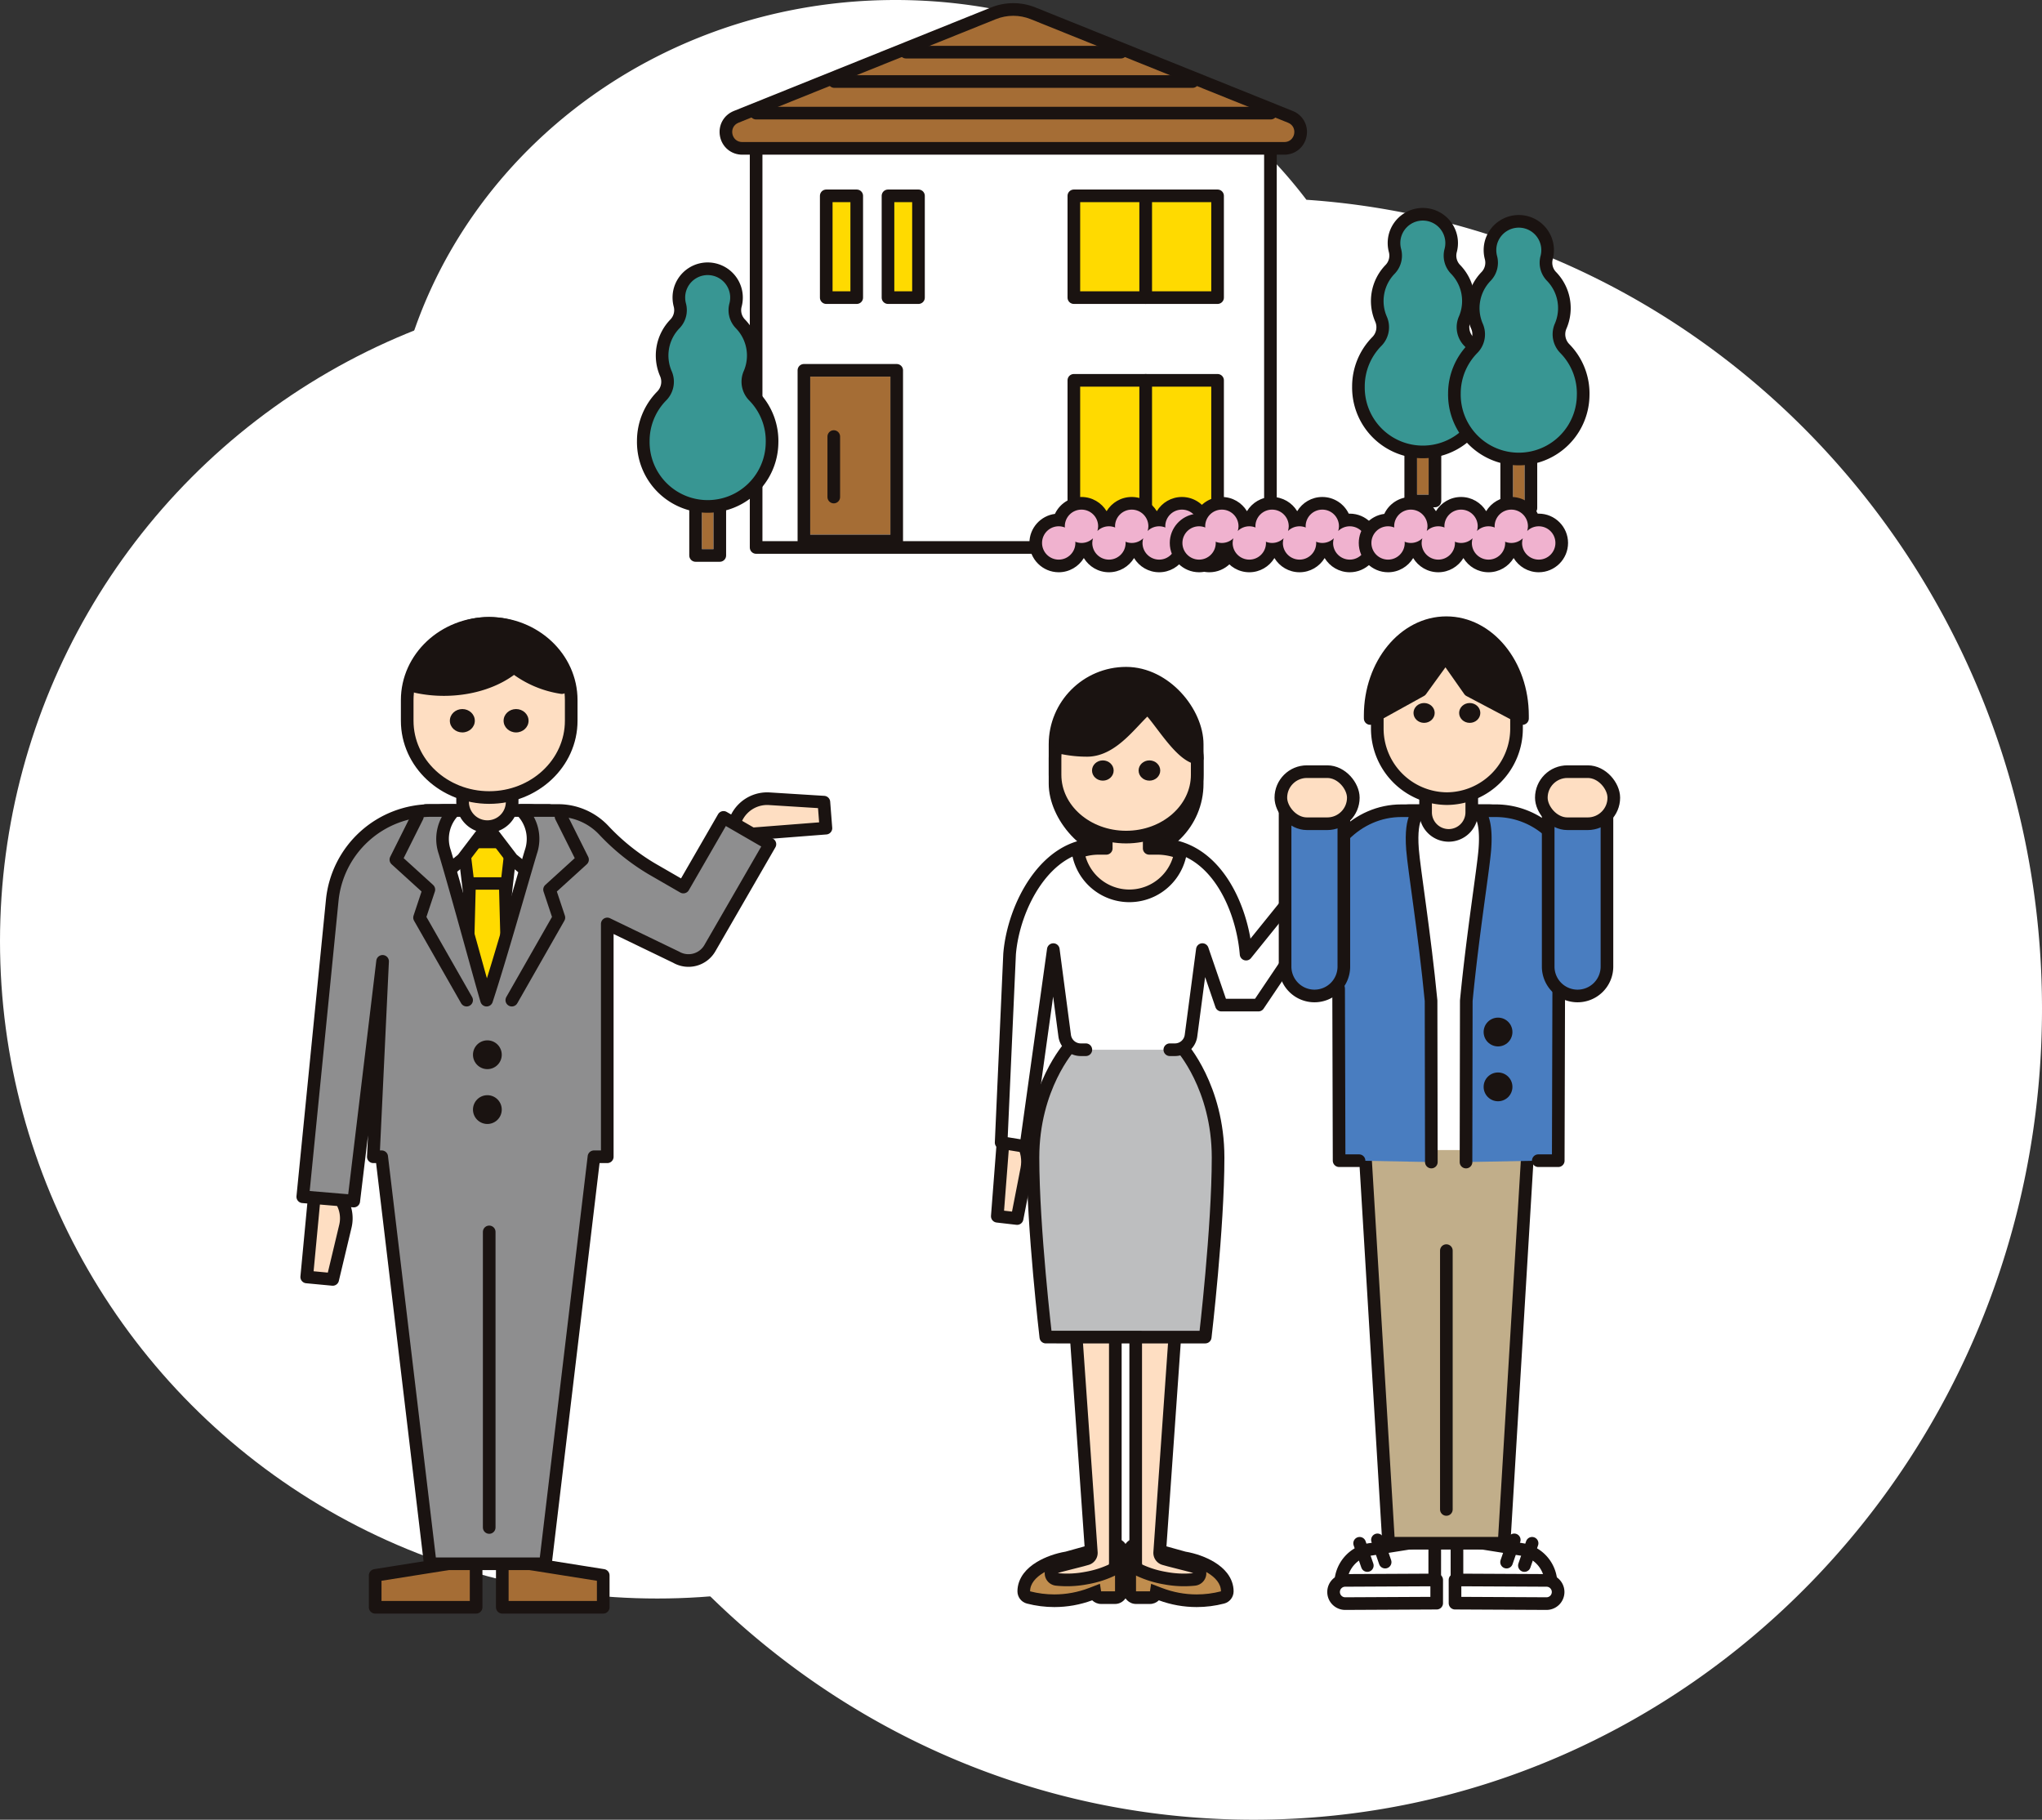 <svg xmlns="http://www.w3.org/2000/svg" width="450.434" height="401.364" viewBox="0 0 450.434 401.364">
  <rect x="0" y="0" width="450.434" height="401.364" fill="#333333" stroke="none"/>
  <g id="グループ_2731" data-name="グループ 2731" transform="translate(-566.855 -513.511)">
    <path id="パス_3291" data-name="パス 3291" d="M855.03,557.573c-20.291-26.689-53.329-44.062-90.646-44.062-61.7,0-111.726,47.491-111.726,106.074a101.18,101.18,0,0,0,3.823,27.584c-23.057,21.775-37.843,55.379-37.843,93.089,0,65.053,43.995,117.891,98.569,118.84,31.69,34.352,76.5,55.777,126.176,55.777,96.045,0,173.906-80.076,173.906-178.855C1017.289,641.267,945.643,563.737,855.03,557.573Z" fill="#fff"/>
    <circle id="楕円形_550" data-name="楕円形 550" cx="144.975" cy="144.975" r="144.975" transform="translate(566.855 576.135)" fill="#fff"/>
    <g id="グループ_2712" data-name="グループ 2712">
      <g id="グループ_2710" data-name="グループ 2710">
        <g id="パス_3292" data-name="パス 3292" fill="#c08d4e" stroke-linecap="round" stroke-linejoin="round">
          <path d="M 799.429 866.577 C 797.506 866.577 795.587 866.333 793.725 865.85 L 792.681 865.58 L 792.681 864.501 C 792.681 863.084 793.311 861.017 796.309 859.214 C 797.942 858.233 800.14 857.449 802.206 857.109 L 812.439 854.262 L 814.207 853.771 L 814.207 855.605 L 814.207 864.501 L 814.207 865.895 L 812.813 865.895 L 809.739 865.895 L 808.544 865.895 L 808.369 864.763 L 807.593 865.061 C 804.978 866.067 802.231 866.577 799.429 866.577 Z" stroke="none"/>
          <path d="M 799.429 865.183 C 802.034 865.183 804.633 864.706 807.093 863.76 L 809.483 862.841 L 809.739 864.501 L 812.813 864.501 L 812.813 855.605 L 802.505 858.473 C 799.137 859.008 794.075 861.091 794.075 864.501 C 795.834 864.957 797.633 865.183 799.429 865.183 M 799.429 867.971 C 797.388 867.971 795.351 867.711 793.376 867.199 C 792.146 866.881 791.288 865.771 791.288 864.501 C 791.288 863.086 791.78 861.7 792.712 860.493 C 793.421 859.574 794.389 858.742 795.591 858.02 C 797.374 856.948 799.666 856.124 801.904 855.747 L 812.066 852.92 C 812.905 852.686 813.806 852.858 814.499 853.385 C 815.193 853.913 815.6 854.734 815.6 855.605 L 815.6 864.501 C 815.6 866.04 814.352 867.288 812.813 867.288 L 809.739 867.288 C 808.98 867.288 808.284 866.983 807.777 866.481 C 805.097 867.47 802.29 867.971 799.429 867.971 Z" stroke="none" fill="#1a1311"/>
        </g>
        <path id="パス_3293" data-name="パス 3293" d="M811.519,798.218H805a1.364,1.364,0,0,0-1.361,1.459l3.949,56.249a1.365,1.365,0,0,1-.995,1.409l-1.182.329-4.41,1.126c-.453.118-.918.258-1.381.421a1.367,1.367,0,0,0,.29,2.652,22.288,22.288,0,0,0,6.491-.273,22.007,22.007,0,0,0,6.409-2.118V858.8h.069V799.581A1.364,1.364,0,0,0,811.519,798.218Z" fill="#fedec2" stroke="#1a1311" stroke-linecap="round" stroke-linejoin="round" stroke-width="2.787"/>
        <g id="パス_3294" data-name="パス 3294" fill="#c08d4e" stroke-linecap="round" stroke-linejoin="round">
          <path d="M 830.828 866.577 C 828.026 866.577 825.279 866.067 822.663 865.061 L 821.888 864.763 L 821.713 865.895 L 820.518 865.895 L 817.444 865.895 L 816.05 865.895 L 816.05 864.501 L 816.05 855.605 L 816.05 853.771 L 817.818 854.262 L 828.051 857.109 C 830.117 857.449 832.315 858.233 833.948 859.214 C 836.946 861.017 837.576 863.084 837.576 864.501 L 837.576 865.58 L 836.532 865.85 C 834.67 866.333 832.751 866.577 830.828 866.577 Z" stroke="none"/>
          <path d="M 830.828 865.183 C 832.624 865.183 834.423 864.957 836.182 864.501 C 836.182 861.091 831.12 859.008 827.752 858.473 L 817.444 855.605 L 817.444 864.501 L 820.518 864.501 L 820.774 862.841 L 823.163 863.76 C 825.624 864.706 828.222 865.183 830.828 865.183 M 830.828 867.971 C 827.967 867.971 825.16 867.47 822.48 866.481 C 821.973 866.983 821.277 867.288 820.518 867.288 L 817.444 867.288 C 815.905 867.288 814.657 866.04 814.657 864.501 L 814.657 855.605 C 814.657 854.734 815.064 853.913 815.758 853.385 C 816.451 852.858 817.352 852.686 818.191 852.92 L 828.353 855.747 C 830.591 856.124 832.883 856.948 834.666 858.02 C 835.868 858.742 836.836 859.574 837.545 860.493 C 838.477 861.7 838.969 863.086 838.969 864.501 C 838.969 865.771 838.111 866.881 836.881 867.199 C 834.905 867.711 832.868 867.971 830.828 867.971 Z" stroke="none" fill="#1a1311"/>
        </g>
        <path id="パス_3295" data-name="パス 3295" d="M818.737,798.218h6.516a1.363,1.363,0,0,1,1.36,1.459l-3.948,56.249a1.365,1.365,0,0,0,.995,1.409l1.182.329,4.41,1.126c.453.118.918.258,1.381.421a1.367,1.367,0,0,1-.29,2.652,22.3,22.3,0,0,1-6.492-.273,22,22,0,0,1-6.408-2.118V858.8h-.069V799.581A1.363,1.363,0,0,1,818.737,798.218Z" fill="#fedec2" stroke="#1a1311" stroke-linecap="round" stroke-linejoin="round" stroke-width="2.787"/>
      </g>
      <path id="パス_3296" data-name="パス 3296" d="M827.445,744.352s8.1,8.927,8.1,24.473-2.834,39.6-2.834,39.6H797.549s-2.835-24.049-2.835-39.6,8.1-24.473,8.1-24.473" fill="#bdbebf" stroke="#1a1311" stroke-linecap="round" stroke-linejoin="round" stroke-width="2.787"/>
      <path id="パス_3297" data-name="パス 3297" d="M851.606,713.893l6.976-17.78,4.579,1.7-2.723,10.856c-1.03,4.109-5.2,6.572-8.832,5.22Z" fill="#fedec2" stroke="#1a1311" stroke-linecap="round" stroke-linejoin="round" stroke-width="2.787"/>
      <rect id="長方形_4008" data-name="長方形 4008" width="31.359" height="40.043" rx="15.679" transform="translate(830.938 702.042) rotate(180)" fill="#1a1311" stroke="#1a1311" stroke-linecap="round" stroke-linejoin="round" stroke-width="2.787"/>
      <path id="パス_3298" data-name="パス 3298" d="M788.314,762.744l-1.47,19.029,4.367.505,2.135-10.937c.809-4.14-1.566-8.2-5.032-8.6Z" fill="#fedec2" stroke="#1a1311" stroke-linecap="round" stroke-linejoin="round" stroke-width="2.787"/>
      <path id="パス_3299" data-name="パス 3299" d="M806.374,745.043h-1.121a3.578,3.578,0,0,1-3.545-3.093L799.2,722.962,793.143,766.4l-5.45-.883,1.861-41.56c.852-10.477,7.919-24.127,19.22-24.127H822.5c12.283,0,18.369,13.65,19.221,24.127h0l11.247-13.932,5.228,4.734L844.436,735.2H836.28l-4.2-12.242L829.57,741.95a3.578,3.578,0,0,1-3.545,3.093H824.9" fill="#fff" stroke="#1a1311" stroke-linecap="round" stroke-linejoin="round" stroke-width="2.787"/>
      <path id="パス_3300" data-name="パス 3300" d="M822,700.622H820.35V689.8h-9.474v10.825h-1.648a12.707,12.707,0,0,0-4.557.844,11.445,11.445,0,0,0,22.576.155A14.008,14.008,0,0,0,822,700.622Z" fill="#fedec2" stroke="#1a1311" stroke-linecap="round" stroke-linejoin="round" stroke-width="2.787"/>
      <path id="パス_3301" data-name="パス 3301" d="M815.262,698.143h0c8.659,0,15.679-6.151,15.679-13.739V680.71c0-7.588-7.02-13.739-15.679-13.739h0c-8.66,0-15.679,6.151-15.679,13.739V684.4C799.583,691.992,806.6,698.143,815.262,698.143Z" fill="#fedec2" stroke="#1a1311" stroke-linecap="round" stroke-linejoin="round" stroke-width="2.787"/>
      <g id="グループ_2711" data-name="グループ 2711">
        <ellipse id="楕円形_551" data-name="楕円形 551" cx="2.386" cy="2.233" rx="2.386" ry="2.233" transform="translate(818.014 681.228)" fill="#1a1311"/>
        <ellipse id="楕円形_552" data-name="楕円形 552" cx="2.386" cy="2.233" rx="2.386" ry="2.233" transform="translate(807.738 681.228)" fill="#1a1311"/>
      </g>
      <path id="パス_3302" data-name="パス 3302" d="M815.262,786.452" fill="#5f5e5e" stroke="#1a1311" stroke-linecap="round" stroke-linejoin="round" stroke-width="2.787"/>
      <path id="パス_3303" data-name="パス 3303" d="M824.935,668.26a15.451,15.451,0,0,0-7.915-2.777c-.353-.024-.706-.051-1.066-.051-7.895,0-14.343,5.736-14.889,13a26.826,26.826,0,0,0,5.589.582c5.812,0,9.951-6.554,13.337-9.377,2.468,2.058,7.022,10.405,10.95,11.077C830.683,676.477,828.335,670.661,824.935,668.26Z" fill="#1a1311" stroke="#1a1311" stroke-linecap="round" stroke-linejoin="round" stroke-width="2.787"/>
    </g>
    <g id="グループ_2716" data-name="グループ 2716">
      <g id="グループ_2713" data-name="グループ 2713">
        <path id="パス_3304" data-name="パス 3304" d="M883.338,862.841h-20.75a7.678,7.678,0,0,1,6.473-7.583l14.277-2.267Z" fill="#fff" stroke="#1a1311" stroke-linecap="round" stroke-linejoin="round" stroke-width="2.787"/>
        <path id="パス_3305" data-name="パス 3305" d="M883.768,867.108l-20.172.1a2.558,2.558,0,0,1-2.572-2.559h0a2.559,2.559,0,0,1,2.546-2.559l20.2-.1Z" fill="#fff" stroke="#1a1311" stroke-linecap="round" stroke-linejoin="round" stroke-width="2.787"/>
        <line id="線_1199" data-name="線 1199" x2="1.696" y2="4.91" transform="translate(866.767 853.904)" fill="#fff" stroke="#1a1311" stroke-linecap="round" stroke-linejoin="round" stroke-width="2.787"/>
        <line id="線_1200" data-name="線 1200" x2="1.696" y2="4.91" transform="translate(870.7 853.15)" fill="#fff" stroke="#1a1311" stroke-linecap="round" stroke-linejoin="round" stroke-width="2.787"/>
      </g>
      <g id="グループ_2714" data-name="グループ 2714">
        <path id="パス_3306" data-name="パス 3306" d="M888.24,862.841h20.749a7.677,7.677,0,0,0-6.473-7.583l-14.276-2.267Z" fill="#fff" stroke="#1a1311" stroke-linecap="round" stroke-linejoin="round" stroke-width="2.787"/>
        <path id="パス_3307" data-name="パス 3307" d="M887.81,867.108l20.171.1a2.558,2.558,0,0,0,2.572-2.559h0a2.559,2.559,0,0,0-2.546-2.559l-20.2-.1Z" fill="#fff" stroke="#1a1311" stroke-linecap="round" stroke-linejoin="round" stroke-width="2.787"/>
        <line id="線_1201" data-name="線 1201" x1="1.696" y2="4.91" transform="translate(903.114 853.904)" fill="#fff" stroke="#1a1311" stroke-linecap="round" stroke-linejoin="round" stroke-width="2.787"/>
        <line id="線_1202" data-name="線 1202" x1="1.696" y2="4.91" transform="translate(899.182 853.15)" fill="#fff" stroke="#1a1311" stroke-linecap="round" stroke-linejoin="round" stroke-width="2.787"/>
      </g>
      <path id="パス_3308" data-name="パス 3308" d="M903.962,765.537,898.637,853.9H873.162l-5.324-88.367" fill="#c1ae8a" stroke="#1a1311" stroke-linecap="round" stroke-linejoin="round" stroke-width="2.787"/>
      <line id="線_1203" data-name="線 1203" y2="57.09" transform="translate(885.9 789.351)" fill="#5f5e5e" stroke="#1a1311" stroke-linecap="round" stroke-linejoin="round" stroke-width="2.787"/>
      <path id="パス_3309" data-name="パス 3309" d="M902.136,767.176V699.249a6.921,6.921,0,0,0-6.921-6.921H877.9a6.92,6.92,0,0,0-6.92,6.921v67.927" fill="#fff" stroke="#1a1311" stroke-linecap="round" stroke-linejoin="round" stroke-width="2.787"/>
      <path id="パス_3310" data-name="パス 3310" d="M890.234,769.818l.062-35.577c1.423-14.748,3.752-28.992,4.093-33.388.609-7.855-1.81-8.525-1.81-8.525h4.3a17.6,17.6,0,0,1,11.787,4.612,19.284,19.284,0,0,1,5.664,18.67l-3.643,15.941-.107,37.965h-4.4" fill="#497dc0" stroke="#1a1311" stroke-linecap="round" stroke-linejoin="round" stroke-width="2.787"/>
      <path id="パス_3311" data-name="パス 3311" d="M882.588,769.818l-.062-35.577c-1.423-14.748-3.753-28.992-4.094-33.388-.608-7.855,1.81-8.525,1.81-8.525h-4.3c-9.583,0-17.605,7.981-18.553,18.457l4.746,20.766.106,37.965h4.4" fill="#497dc0" stroke="#1a1311" stroke-linecap="round" stroke-linejoin="round" stroke-width="2.787"/>
      <path id="長方形_4009" data-name="長方形 4009" d="M5.093,0h0a5.093,5.093,0,0,1,5.093,5.093V17.077a0,0,0,0,1,0,0H0a0,0,0,0,1,0,0V5.093A5.093,5.093,0,0,1,5.093,0Z" transform="translate(891.504 697.767) rotate(-180)" fill="#fedec2" stroke="#1a1311" stroke-linecap="round" stroke-linejoin="round" stroke-width="2.787"/>
      <path id="パス_3312" data-name="パス 3312" d="M886.022,689.662h0A15.471,15.471,0,0,0,901.38,674.08v-4.191a15.471,15.471,0,0,0-15.358-15.582h0a15.471,15.471,0,0,0-15.359,15.582v4.191A15.471,15.471,0,0,0,886.022,689.662Z" fill="#fedec2" stroke="#1a1311" stroke-linecap="round" stroke-linejoin="round" stroke-width="2.787"/>
      <g id="グループ_2715" data-name="グループ 2715">
        <ellipse id="楕円形_553" data-name="楕円形 553" cx="2.337" cy="2.188" rx="2.337" ry="2.188" transform="translate(888.718 668.573)" fill="#1a1311"/>
        <ellipse id="楕円形_554" data-name="楕円形 554" cx="2.337" cy="2.188" rx="2.337" ry="2.188" transform="translate(878.651 668.573)" fill="#1a1311"/>
      </g>
      <path id="パス_3313" data-name="パス 3313" d="M886.034,778.946" fill="#5f5e5e" stroke="#1a1311" stroke-linecap="round" stroke-linejoin="round" stroke-width="2.787"/>
      <path id="パス_3314" data-name="パス 3314" d="M869.1,671.984l11.187-6.184,5.432-7.5,5.268,7.5,11.709,6.184v-.634c0-11.318-7.521-20.494-16.8-20.494h0c-9.278,0-16.8,9.176-16.8,20.494Z" fill="#1a1311" stroke="#1a1311" stroke-linecap="round" stroke-linejoin="round" stroke-width="2.787"/>
      <path id="長方形_4010" data-name="長方形 4010" d="M0,0H37.684a6.481,6.481,0,0,1,6.481,6.481v0a6.481,6.481,0,0,1-6.481,6.481H0a0,0,0,0,1,0,0V0A0,0,0,0,1,0,0Z" transform="translate(921.324 689.021) rotate(90)" fill="#497dc0" stroke="#1a1311" stroke-linecap="round" stroke-linejoin="round" stroke-width="2.787"/>
      <path id="長方形_4011" data-name="長方形 4011" d="M0,0H37.684a6.481,6.481,0,0,1,6.481,6.481v0a6.481,6.481,0,0,1-6.481,6.481H0a0,0,0,0,1,0,0V0A0,0,0,0,1,0,0Z" transform="translate(863.287 689.021) rotate(90)" fill="#497dc0" stroke="#1a1311" stroke-linecap="round" stroke-linejoin="round" stroke-width="2.787"/>
    </g>
    <g id="グループ_2721" data-name="グループ 2721">
      <path id="パス_3315" data-name="パス 3315" d="M636.443,774.743l-1.93,20.419,5.729.541,2.8-11.735a7.514,7.514,0,0,0-6.6-9.225Z" fill="#fedec2" stroke="#1a1311" stroke-linecap="round" stroke-linejoin="round" stroke-width="2.787"/>
      <path id="長方形_4012" data-name="長方形 4012" d="M7.426,0H26.008a7.426,7.426,0,0,1,7.426,7.426V48.4a0,0,0,0,1,0,0H0a0,0,0,0,1,0,0V7.426A7.426,7.426,0,0,1,7.426,0Z" transform="translate(657.488 692.279)" fill="#fff" stroke="#1a1311" stroke-linecap="round" stroke-linejoin="round" stroke-width="2.787"/>
      <path id="パス_3316" data-name="パス 3316" d="M678.312,711.414h-7.83l-1.464-12.177h10.689Z" fill="#ffda00" stroke="#1a1311" stroke-linecap="round" stroke-linejoin="round" stroke-width="2.734"/>
      <path id="パス_3317" data-name="パス 3317" d="M678.277,708.374h-7.83l-.9,34.478,4.818,4.786,4.818-4.786Z" fill="#ffda00" stroke="#1a1311" stroke-linecap="round" stroke-linejoin="round" stroke-width="2.734"/>
      <path id="パス_3318" data-name="パス 3318" d="M728.592,697.767l20.448-1.594-.448-5.736-12.041-.752a7.513,7.513,0,0,0-7.959,8.082Z" fill="#fedec2" stroke="#1a1311" stroke-linecap="round" stroke-linejoin="round" stroke-width="2.787"/>
      <g id="グループ_2717" data-name="グループ 2717">
        <path id="パス_3319" data-name="パス 3319" d="M674.362,695.837,668.9,703l-6.043,4.931-2.082-15.649h8.651Z" fill="#fff" stroke="#1a1311" stroke-linecap="round" stroke-linejoin="round" stroke-width="2.787"/>
        <path id="パス_3320" data-name="パス 3320" d="M674.362,695.837l5.465,7.16,6.043,4.931,2.082-15.649H679.3Z" fill="#fff" stroke="#1a1311" stroke-linecap="round" stroke-linejoin="round" stroke-width="2.787"/>
      </g>
      <path id="パス_3321" data-name="パス 3321" d="M671.88,868.018H649.615v-7.033l22.265-3.537Z" fill="#a56d35" stroke="#1a1311" stroke-linecap="round" stroke-linejoin="round" stroke-width="2.787"/>
      <path id="パス_3322" data-name="パス 3322" d="M677.653,868.018h22.265v-7.033l-22.265-3.537Z" fill="#a56d35" stroke="#1a1311" stroke-linecap="round" stroke-linejoin="round" stroke-width="2.787"/>
      <path id="パス_3323" data-name="パス 3323" d="M726.456,693.8,717.59,709.16l-6.98-4.03a48.376,48.376,0,0,1-10.638-8.572,13.834,13.834,0,0,0-10.022-4.279h-8.115a8.832,8.832,0,0,1,2.12,9.148c-2.118,7.071-6.707,23.357-9.764,32.68-1.228-4.031-6.323-22.96-9.234-32.68a8.823,8.823,0,0,1,2.133-9.148h-5.075a21.981,21.981,0,0,0-21.873,19.8l-6.5,65.394,11.245.947,6.362-52.869-2.044,43.1h1.848l10.707,89.77h25.407l10.707-89.77h2.936V717.3l15.2,7.337a5.44,5.44,0,0,0,7.43-1.991l13.242-22.936Z" fill="#8e8e8f" stroke="#1a1311" stroke-linecap="round" stroke-linejoin="round" stroke-width="2.787"/>
      <g id="グループ_2718" data-name="グループ 2718">
        <path id="パス_3324" data-name="パス 3324" d="M658.924,693.623l-4.744,9.489,7.275,6.613L659.4,715.9l10.383,18.207" fill="none" stroke="#1a1311" stroke-linecap="round" stroke-linejoin="round" stroke-width="2.787"/>
        <path id="パス_3325" data-name="パス 3325" d="M690.609,693.623l4.744,9.489-7.275,6.613,2.057,6.176-10.383,18.207" fill="none" stroke="#1a1311" stroke-linecap="round" stroke-linejoin="round" stroke-width="2.787"/>
      </g>
      <path id="長方形_4013" data-name="長方形 4013" d="M0,0H10.931a0,0,0,0,1,0,0V12.86a5.465,5.465,0,0,1-5.465,5.465h0A5.465,5.465,0,0,1,0,12.86V0A0,0,0,0,1,0,0Z" transform="translate(668.897 677.512)" fill="#fedec2" stroke="#1a1311" stroke-linecap="round" stroke-linejoin="round" stroke-width="2.787"/>
      <path id="パス_3326" data-name="パス 3326" d="M674.767,689.418h0c-9.991,0-18.09-7.581-18.09-16.933v-4.554c0-9.352,8.1-16.933,18.09-16.933h0c9.99,0,18.089,7.581,18.089,16.933v4.554C692.856,681.837,684.757,689.418,674.767,689.418Z" fill="#fedec2" stroke="#1a1311" stroke-linecap="round" stroke-linejoin="round" stroke-width="2.787"/>
      <g id="グループ_2719" data-name="グループ 2719">
        <ellipse id="楕円形_555" data-name="楕円形 555" cx="2.753" cy="2.577" rx="2.753" ry="2.577" transform="translate(666.086 669.904)" fill="#1a1311"/>
        <ellipse id="楕円形_556" data-name="楕円形 556" cx="2.753" cy="2.577" rx="2.753" ry="2.577" transform="translate(677.942 669.904)" fill="#1a1311"/>
      </g>
      <g id="グループ_2720" data-name="グループ 2720">
        <circle id="楕円形_557" data-name="楕円形 557" cx="3.175" cy="3.175" r="3.175" transform="translate(671.186 742.974)" fill="#1a1311"/>
        <circle id="楕円形_558" data-name="楕円形 558" cx="3.175" cy="3.175" r="3.175" transform="translate(671.186 755.071)" fill="#1a1311"/>
      </g>
      <path id="パス_3327" data-name="パス 3327" d="M684.424,654.038a16.627,16.627,0,0,0-8.51-2.986c-.38-.025-.76-.054-1.147-.054-8.488,0-15.421,6.166-16.008,13.972a28.792,28.792,0,0,0,6.009.627c6.249,0,11.817-1.947,15.457-4.982a22.466,22.466,0,0,0,10.562,4.556A14.755,14.755,0,0,0,684.424,654.038Z" fill="#1a1311" stroke="#1a1311" stroke-linecap="round" stroke-linejoin="round" stroke-width="2.787"/>
      <line id="線_1204" data-name="線 1204" y2="65.196" transform="translate(674.767 785.223)" fill="#5f5e5e" stroke="#1a1311" stroke-linecap="round" stroke-linejoin="round" stroke-width="2.787"/>
    </g>
    <rect id="長方形_4014" data-name="長方形 4014" width="15.985" height="11.488" rx="5.744" transform="translate(849.391 683.71)" fill="#fedec2" stroke="#1a1311" stroke-linecap="round" stroke-linejoin="round" stroke-width="2.787"/>
    <rect id="長方形_4015" data-name="長方形 4015" width="15.985" height="11.488" rx="5.744" transform="translate(906.851 683.71)" fill="#fedec2" stroke="#1a1311" stroke-linecap="round" stroke-linejoin="round" stroke-width="2.787"/>
    <g id="グループ_2729" data-name="グループ 2729">
      <rect id="長方形_4016" data-name="長方形 4016" width="113.45" height="91.143" transform="translate(733.644 543.12)" fill="#fff" stroke="#1a1311" stroke-linecap="round" stroke-linejoin="round" stroke-width="2.787"/>
      <g id="パス_3328" data-name="パス 3328" fill="#a56d35" stroke-linecap="round" stroke-linejoin="round">
        <path d="M 850.153 546.236 L 730.584 546.236 C 729.666 546.236 728.836 545.927 728.182 545.342 C 727.601 544.822 727.196 544.102 727.044 543.315 C 726.891 542.527 726.998 541.709 727.343 541.009 C 727.731 540.223 728.387 539.626 729.238 539.284 L 786.005 516.445 C 787.399 515.884 788.867 515.6 790.369 515.6 C 791.871 515.6 793.339 515.884 794.733 516.445 L 851.499 539.284 C 852.35 539.626 853.006 540.223 853.394 541.009 C 853.74 541.708 853.846 542.527 853.694 543.315 C 853.542 544.102 853.137 544.822 852.555 545.342 C 851.902 545.927 851.071 546.236 850.153 546.236 Z" stroke="none"/>
        <path d="M 790.369 516.994 C 789.064 516.994 787.758 517.242 786.525 517.738 L 729.758 540.577 C 727.501 541.485 728.151 544.842 730.584 544.842 L 850.153 544.842 C 852.587 544.842 853.237 541.485 850.979 540.577 L 794.213 517.738 C 792.979 517.242 791.674 516.994 790.369 516.994 M 790.369 514.207 C 792.05 514.207 793.693 514.525 795.253 515.152 L 852.019 537.991 C 854.272 538.897 855.524 541.195 855.062 543.579 C 854.601 545.964 852.582 547.629 850.153 547.629 L 730.584 547.629 C 728.156 547.629 726.137 545.964 725.676 543.58 C 725.214 541.195 726.465 538.897 728.718 537.991 L 785.485 515.152 C 787.045 514.525 788.688 514.207 790.369 514.207 Z" stroke="none" fill="#1a1311"/>
      </g>
      <g id="グループ_2722" data-name="グループ 2722">
        <rect id="長方形_4017" data-name="長方形 4017" width="15.852" height="22.444" transform="translate(803.73 556.709)" fill="#ffda00" stroke="#1a1311" stroke-linecap="round" stroke-linejoin="round" stroke-width="2.787"/>
        <rect id="長方形_4018" data-name="長方形 4018" width="15.852" height="22.444" transform="translate(819.582 556.709)" fill="#ffda00" stroke="#1a1311" stroke-linecap="round" stroke-linejoin="round" stroke-width="2.787"/>
      </g>
      <g id="グループ_2723" data-name="グループ 2723">
        <rect id="長方形_4019" data-name="長方形 4019" width="15.852" height="32.521" transform="translate(803.73 597.398)" fill="#ffda00" stroke="#1a1311" stroke-linecap="round" stroke-linejoin="round" stroke-width="2.787"/>
        <rect id="長方形_4020" data-name="長方形 4020" width="15.852" height="32.521" transform="translate(819.582 597.398)" fill="#ffda00" stroke="#1a1311" stroke-linecap="round" stroke-linejoin="round" stroke-width="2.787"/>
      </g>
      <line id="線_1205" data-name="線 1205" x2="113.522" transform="translate(733.644 538.464)" fill="none" stroke="#1a1311" stroke-linecap="round" stroke-linejoin="round" stroke-width="2.787"/>
      <line id="線_1206" data-name="線 1206" x2="79.003" transform="translate(750.903 531.496)" fill="none" stroke="#1a1311" stroke-linecap="round" stroke-linejoin="round" stroke-width="2.787"/>
      <line id="線_1207" data-name="線 1207" x2="47.414" transform="translate(766.698 525.013)" fill="none" stroke="#1a1311" stroke-linecap="round" stroke-linejoin="round" stroke-width="2.787"/>
      <g id="グループ_2724" data-name="グループ 2724">
        <g id="長方形_4021" data-name="長方形 4021" transform="translate(745.579 596.585)" fill="#a56d35" stroke="#1a1311" stroke-linecap="round" stroke-linejoin="round" stroke-width="2.787">
          <rect width="17.683" height="34.843" stroke="none"/>
          <rect x="-1.394" y="-1.394" width="20.47" height="37.631" fill="none"/>
        </g>
        <line id="線_1208" data-name="線 1208" y2="13.339" transform="translate(750.773 609.8)" fill="#fff" stroke="#1a1311" stroke-linecap="round" stroke-linejoin="round" stroke-width="2.787"/>
      </g>
      <g id="グループ_2725" data-name="グループ 2725">
        <g id="長方形_4022" data-name="長方形 4022" transform="translate(881.988 622.609) rotate(-180)" fill="#a56d35" stroke="#1a1311" stroke-linecap="round" stroke-linejoin="round" stroke-width="2.787">
          <rect width="2.553" height="27.979" stroke="none"/>
          <rect x="-1.394" y="-1.394" width="5.341" height="30.766" fill="none"/>
        </g>
        <path id="パス_3329" data-name="パス 3329" d="M870.539,588.858a4.462,4.462,0,0,0,.978-4.888,10.027,10.027,0,0,1,1.984-11.059,4.364,4.364,0,0,0,1.063-4.164,6.481,6.481,0,0,1-.085-2.906,6.36,6.36,0,1,1,12.372,2.932,4.332,4.332,0,0,0,1.07,4.138,10.025,10.025,0,0,1,1.984,11.058,4.5,4.5,0,0,0,1.009,4.92,14.122,14.122,0,0,1,3.992,10.335,14.2,14.2,0,0,1-28.4-.474A14.119,14.119,0,0,1,870.539,588.858Z" fill="#389693" stroke="#1a1311" stroke-linecap="round" stroke-linejoin="round" stroke-width="2.787"/>
      </g>
      <g id="グループ_2726" data-name="グループ 2726">
        <g id="長方形_4023" data-name="長方形 4023" transform="translate(903.156 624.17) rotate(-180)" fill="#a56d35" stroke="#1a1311" stroke-linecap="round" stroke-linejoin="round" stroke-width="2.787">
          <rect width="2.553" height="27.979" stroke="none"/>
          <rect x="-1.394" y="-1.394" width="5.341" height="30.766" fill="none"/>
        </g>
        <path id="パス_3330" data-name="パス 3330" d="M891.708,590.419a4.464,4.464,0,0,0,.978-4.888,10.027,10.027,0,0,1,1.984-11.059,4.364,4.364,0,0,0,1.063-4.164,6.467,6.467,0,0,1-.085-2.906,6.36,6.36,0,1,1,12.372,2.932,4.33,4.33,0,0,0,1.07,4.138,10.025,10.025,0,0,1,1.984,11.058,4.5,4.5,0,0,0,1.008,4.92,14.118,14.118,0,0,1,3.993,10.335,14.2,14.2,0,0,1-28.4-.474A14.119,14.119,0,0,1,891.708,590.419Z" fill="#389693" stroke="#1a1311" stroke-linecap="round" stroke-linejoin="round" stroke-width="2.787"/>
      </g>
      <g id="グループ_2727" data-name="グループ 2727">
        <g id="パス_3331" data-name="パス 3331" fill="#f0b2cf" stroke-linecap="round" stroke-linejoin="round">
          <path d="M 833.629 638.337 C 831.269 638.337 829.28 636.716 828.717 634.53 C 828.345 634.616 827.961 634.661 827.571 634.661 C 827.523 634.661 827.475 634.66 827.427 634.659 C 826.82 636.78 824.864 638.337 822.55 638.337 C 820.19 638.337 818.201 636.716 817.638 634.53 C 817.266 634.616 816.882 634.661 816.492 634.661 C 816.444 634.661 816.396 634.66 816.348 634.659 C 815.741 636.78 813.785 638.337 811.471 638.337 C 809.111 638.337 807.122 636.716 806.559 634.529 C 806.187 634.616 805.803 634.661 805.413 634.661 C 805.365 634.661 805.316 634.66 805.268 634.659 C 804.661 636.78 802.705 638.337 800.391 638.337 C 797.596 638.337 795.321 636.062 795.321 633.267 C 795.321 630.471 797.596 628.196 800.391 628.196 C 800.44 628.196 800.488 628.197 800.536 628.198 C 801.143 626.077 803.099 624.52 805.413 624.52 C 807.773 624.52 809.762 626.141 810.325 628.327 C 810.697 628.241 811.081 628.196 811.471 628.196 C 811.519 628.196 811.567 628.197 811.615 628.198 C 812.222 626.077 814.178 624.52 816.492 624.52 C 818.852 624.52 820.841 626.141 821.404 628.327 C 821.776 628.241 822.16 628.196 822.55 628.196 C 822.599 628.196 822.647 628.197 822.695 628.198 C 823.302 626.077 825.258 624.52 827.571 624.52 C 829.931 624.52 831.92 626.141 832.483 628.327 C 832.855 628.241 833.239 628.196 833.629 628.196 C 836.425 628.196 838.7 630.471 838.7 633.267 C 838.7 636.062 836.425 638.337 833.629 638.337 Z" stroke="none"/>
          <path d="M 805.413 625.914 C 803.383 625.914 801.736 627.56 801.736 629.59 C 801.736 629.683 801.757 629.77 801.764 629.861 C 801.339 629.689 800.878 629.59 800.391 629.59 C 798.361 629.59 796.715 631.236 796.715 633.267 C 796.715 635.297 798.361 636.943 800.391 636.943 C 802.422 636.943 804.068 635.297 804.068 633.267 C 804.068 633.174 804.048 633.087 804.041 632.996 C 804.465 633.167 804.927 633.267 805.413 633.267 C 806.403 633.267 807.298 632.871 807.959 632.234 C 807.862 632.564 807.794 632.905 807.794 633.267 C 807.794 635.297 809.44 636.943 811.471 636.943 C 813.501 636.943 815.148 635.297 815.148 633.267 C 815.148 633.174 815.127 633.087 815.12 632.996 C 815.545 633.167 816.006 633.267 816.492 633.267 C 817.482 633.267 818.378 632.871 819.038 632.234 C 818.942 632.564 818.873 632.905 818.873 633.267 C 818.873 635.297 820.52 636.943 822.55 636.943 C 824.581 636.943 826.227 635.297 826.227 633.267 C 826.227 633.174 826.206 633.087 826.199 632.996 C 826.624 633.167 827.086 633.267 827.571 633.267 C 828.562 633.267 829.457 632.871 830.118 632.234 C 830.021 632.564 829.952 632.905 829.952 633.267 C 829.952 635.297 831.599 636.943 833.629 636.943 C 835.66 636.943 837.306 635.297 837.306 633.267 C 837.306 631.236 835.66 629.59 833.629 629.59 C 832.639 629.59 831.743 629.986 831.083 630.623 C 831.179 630.293 831.248 629.951 831.248 629.59 C 831.248 627.56 829.602 625.914 827.571 625.914 C 825.541 625.914 823.895 627.56 823.895 629.59 C 823.895 629.683 823.915 629.77 823.922 629.861 C 823.497 629.689 823.036 629.59 822.55 629.59 C 821.559 629.59 820.664 629.986 820.003 630.623 C 820.1 630.293 820.169 629.951 820.169 629.59 C 820.169 627.56 818.523 625.914 816.492 625.914 C 814.462 625.914 812.815 627.56 812.815 629.59 C 812.815 629.683 812.836 629.77 812.843 629.861 C 812.418 629.689 811.957 629.59 811.471 629.59 C 810.48 629.59 809.585 629.986 808.924 630.623 C 809.021 630.293 809.09 629.951 809.09 629.59 C 809.09 627.56 807.444 625.914 805.413 625.914 M 805.413 623.127 C 807.761 623.127 809.82 624.384 810.953 626.261 C 812.085 624.384 814.144 623.127 816.492 623.127 C 818.84 623.127 820.9 624.385 822.032 626.262 C 823.164 624.385 825.223 623.127 827.571 623.127 C 830.139 623.127 832.363 624.632 833.405 626.806 C 833.479 626.804 833.554 626.803 833.629 626.803 C 837.194 626.803 840.093 629.703 840.093 633.267 C 840.093 636.831 837.194 639.73 833.629 639.73 C 831.281 639.73 829.222 638.473 828.089 636.596 C 826.957 638.473 824.898 639.73 822.55 639.73 C 820.202 639.73 818.143 638.473 817.01 636.596 C 815.878 638.473 813.819 639.73 811.471 639.73 C 809.123 639.73 807.063 638.472 805.931 636.595 C 804.799 638.472 802.739 639.73 800.391 639.73 C 796.827 639.73 793.928 636.831 793.928 633.267 C 793.928 629.986 796.385 627.267 799.556 626.856 C 800.588 624.655 802.825 623.127 805.413 623.127 Z" stroke="none" fill="#1a1311"/>
        </g>
        <g id="パス_3332" data-name="パス 3332" fill="#f0b2cf" stroke-linecap="round" stroke-linejoin="round">
          <path d="M 864.592 638.337 C 862.232 638.337 860.243 636.716 859.68 634.53 C 859.308 634.616 858.924 634.661 858.534 634.661 C 858.486 634.661 858.438 634.66 858.39 634.659 C 857.783 636.78 855.827 638.337 853.513 638.337 C 851.153 638.337 849.164 636.716 848.601 634.53 C 848.229 634.616 847.845 634.661 847.455 634.661 C 847.407 634.661 847.359 634.66 847.311 634.659 C 846.704 636.78 844.748 638.337 842.434 638.337 C 840.074 638.337 838.085 636.716 837.522 634.53 C 837.15 634.616 836.766 634.661 836.376 634.661 C 836.327 634.661 836.279 634.66 836.231 634.659 C 835.624 636.78 833.668 638.337 831.355 638.337 C 828.559 638.337 826.284 636.062 826.284 633.267 C 826.284 630.471 828.559 628.196 831.355 628.196 C 831.403 628.196 831.451 628.197 831.499 628.198 C 832.106 626.077 834.062 624.52 836.376 624.52 C 838.736 624.52 840.725 626.141 841.288 628.327 C 841.66 628.241 842.044 628.196 842.434 628.196 C 842.482 628.196 842.53 628.197 842.578 628.198 C 843.185 626.077 845.141 624.52 847.455 624.52 C 849.815 624.52 851.804 626.141 852.367 628.327 C 852.739 628.241 853.123 628.196 853.513 628.196 C 853.562 628.196 853.61 628.197 853.658 628.198 C 854.265 626.077 856.221 624.52 858.534 624.52 C 860.894 624.52 862.883 626.141 863.446 628.328 C 863.818 628.241 864.202 628.196 864.592 628.196 C 867.388 628.196 869.663 630.471 869.663 633.267 C 869.663 636.062 867.388 638.337 864.592 638.337 Z" stroke="none"/>
          <path d="M 836.376 625.914 C 834.346 625.914 832.699 627.56 832.699 629.59 C 832.699 629.683 832.72 629.77 832.727 629.861 C 832.302 629.689 831.841 629.59 831.355 629.59 C 829.324 629.59 827.678 631.236 827.678 633.267 C 827.678 635.297 829.324 636.943 831.355 636.943 C 833.385 636.943 835.031 635.297 835.031 633.267 C 835.031 633.174 835.011 633.087 835.004 632.996 C 835.429 633.167 835.89 633.267 836.376 633.267 C 837.367 633.267 838.262 632.871 838.923 632.234 C 838.826 632.564 838.757 632.905 838.757 633.267 C 838.757 635.297 840.403 636.943 842.434 636.943 C 844.465 636.943 846.111 635.297 846.111 633.267 C 846.111 633.174 846.09 633.087 846.084 632.996 C 846.508 633.167 846.969 633.267 847.455 633.267 C 848.446 633.267 849.341 632.871 850.002 632.234 C 849.905 632.564 849.836 632.905 849.836 633.267 C 849.836 635.297 851.483 636.943 853.513 636.943 C 855.544 636.943 857.19 635.297 857.19 633.267 C 857.19 633.174 857.17 633.087 857.163 632.996 C 857.587 633.167 858.049 633.267 858.534 633.267 C 859.525 633.267 860.42 632.871 861.081 632.234 C 860.984 632.564 860.915 632.905 860.915 633.267 C 860.915 635.297 862.562 636.943 864.592 636.943 C 866.623 636.943 868.269 635.297 868.269 633.267 C 868.269 631.236 866.623 629.59 864.592 629.59 C 863.602 629.59 862.707 629.986 862.046 630.623 C 862.142 630.293 862.211 629.951 862.211 629.59 C 862.211 627.56 860.565 625.914 858.534 625.914 C 856.504 625.914 854.858 627.56 854.858 629.59 C 854.858 629.683 854.878 629.77 854.885 629.861 C 854.461 629.689 853.999 629.59 853.513 629.59 C 852.523 629.59 851.627 629.986 850.967 630.623 C 851.063 630.293 851.132 629.951 851.132 629.59 C 851.132 627.56 849.486 625.914 847.455 625.914 C 845.425 625.914 843.778 627.56 843.778 629.59 C 843.778 629.683 843.799 629.77 843.806 629.861 C 843.381 629.689 842.92 629.59 842.434 629.59 C 841.443 629.59 840.548 629.986 839.887 630.623 C 839.984 630.293 840.053 629.951 840.053 629.59 C 840.053 627.56 838.407 625.914 836.376 625.914 M 836.376 623.127 C 838.724 623.127 840.783 624.384 841.916 626.261 C 843.048 624.384 845.107 623.127 847.455 623.127 C 849.803 623.127 851.863 624.385 852.995 626.262 C 854.127 624.385 856.186 623.127 858.534 623.127 C 861.102 623.127 863.326 624.632 864.368 626.806 C 864.442 626.804 864.517 626.803 864.592 626.803 C 868.156 626.803 871.056 629.703 871.056 633.267 C 871.056 636.831 868.156 639.73 864.592 639.73 C 862.244 639.73 860.185 638.473 859.052 636.596 C 857.92 638.473 855.861 639.73 853.513 639.73 C 851.165 639.73 849.106 638.473 847.974 636.596 C 846.841 638.473 844.782 639.73 842.434 639.73 C 840.086 639.73 838.026 638.472 836.894 636.595 C 835.762 638.472 833.703 639.73 831.355 639.73 C 827.79 639.73 824.891 636.831 824.891 633.267 C 824.891 629.986 827.348 627.268 830.519 626.856 C 831.55 624.655 833.788 623.127 836.376 623.127 Z" stroke="none" fill="#1a1311"/>
        </g>
        <g id="パス_3333" data-name="パス 3333" fill="#f0b2cf" stroke-linecap="round" stroke-linejoin="round">
          <path d="M 906.279 638.337 C 903.919 638.337 901.93 636.716 901.367 634.53 C 900.995 634.616 900.611 634.661 900.221 634.661 C 900.173 634.661 900.125 634.66 900.077 634.659 C 899.47 636.78 897.514 638.337 895.2 638.337 C 892.84 638.337 890.851 636.716 890.288 634.53 C 889.916 634.616 889.532 634.661 889.142 634.661 C 889.094 634.661 889.046 634.66 888.997 634.659 C 888.391 636.78 886.435 638.337 884.121 638.337 C 881.761 638.337 879.772 636.716 879.209 634.53 C 878.837 634.616 878.453 634.661 878.063 634.661 C 878.014 634.661 877.966 634.66 877.918 634.659 C 877.311 636.78 875.355 638.337 873.042 638.337 C 870.246 638.337 867.971 636.062 867.971 633.267 C 867.971 630.471 870.246 628.196 873.042 628.196 C 873.09 628.196 873.138 628.197 873.186 628.198 C 873.793 626.077 875.749 624.52 878.063 624.52 C 880.423 624.52 882.412 626.141 882.975 628.327 C 883.347 628.241 883.731 628.196 884.121 628.196 C 884.169 628.196 884.217 628.197 884.266 628.198 C 884.872 626.077 886.828 624.52 889.142 624.52 C 891.502 624.52 893.491 626.141 894.054 628.327 C 894.426 628.241 894.81 628.196 895.2 628.196 C 895.249 628.196 895.297 628.197 895.345 628.198 C 895.952 626.077 897.908 624.52 900.221 624.52 C 902.581 624.52 904.57 626.141 905.133 628.328 C 905.505 628.241 905.889 628.196 906.279 628.196 C 909.075 628.196 911.35 630.471 911.35 633.267 C 911.35 636.062 909.075 638.337 906.279 638.337 Z" stroke="none"/>
          <path d="M 878.063 625.914 C 876.033 625.914 874.386 627.56 874.386 629.59 C 874.386 629.683 874.407 629.77 874.414 629.861 C 873.989 629.689 873.528 629.59 873.042 629.59 C 871.011 629.59 869.365 631.236 869.365 633.267 C 869.365 635.297 871.011 636.943 873.042 636.943 C 875.072 636.943 876.718 635.297 876.718 633.267 C 876.718 633.174 876.698 633.087 876.691 632.996 C 877.116 633.167 877.577 633.267 878.063 633.267 C 879.054 633.267 879.949 632.871 880.61 632.234 C 880.513 632.564 880.444 632.905 880.444 633.267 C 880.444 635.297 882.09 636.943 884.121 636.943 C 886.152 636.943 887.798 635.297 887.798 633.267 C 887.798 633.174 887.777 633.087 887.771 632.996 C 888.195 633.167 888.656 633.267 889.142 633.267 C 890.133 633.267 891.028 632.871 891.689 632.234 C 891.592 632.564 891.523 632.905 891.523 633.267 C 891.523 635.297 893.17 636.943 895.2 636.943 C 897.231 636.943 898.877 635.297 898.877 633.267 C 898.877 633.174 898.857 633.087 898.85 632.996 C 899.274 633.167 899.736 633.267 900.221 633.267 C 901.212 633.267 902.107 632.871 902.768 632.234 C 902.671 632.564 902.602 632.905 902.602 633.267 C 902.602 635.297 904.249 636.943 906.279 636.943 C 908.31 636.943 909.956 635.297 909.956 633.267 C 909.956 631.236 908.31 629.59 906.279 629.59 C 905.289 629.59 904.394 629.986 903.733 630.623 C 903.83 630.293 903.898 629.951 903.898 629.59 C 903.898 627.56 902.252 625.914 900.221 625.914 C 898.191 625.914 896.545 627.56 896.545 629.59 C 896.545 629.683 896.565 629.77 896.572 629.861 C 896.148 629.689 895.686 629.59 895.2 629.59 C 894.21 629.59 893.314 629.986 892.654 630.623 C 892.75 630.293 892.819 629.951 892.819 629.59 C 892.819 627.56 891.173 625.914 889.142 625.914 C 887.112 625.914 885.465 627.56 885.465 629.59 C 885.465 629.683 885.486 629.77 885.493 629.861 C 885.068 629.689 884.607 629.59 884.121 629.59 C 883.131 629.59 882.235 629.986 881.574 630.623 C 881.671 630.293 881.74 629.951 881.74 629.59 C 881.74 627.56 880.094 625.914 878.063 625.914 M 878.063 623.127 C 880.411 623.127 882.47 624.384 883.603 626.261 C 884.735 624.384 886.794 623.127 889.142 623.127 C 891.49 623.127 893.55 624.385 894.682 626.262 C 895.814 624.385 897.873 623.127 900.221 623.127 C 902.789 623.127 905.013 624.632 906.055 626.806 C 906.129 626.804 906.204 626.803 906.279 626.803 C 909.844 626.803 912.743 629.703 912.743 633.267 C 912.743 636.831 909.844 639.73 906.279 639.73 C 903.931 639.73 901.872 638.473 900.74 636.596 C 899.607 638.473 897.548 639.73 895.2 639.73 C 892.852 639.73 890.793 638.473 889.661 636.596 C 888.528 638.473 886.469 639.73 884.121 639.73 C 881.773 639.73 879.713 638.472 878.581 636.595 C 877.449 638.472 875.39 639.73 873.042 639.73 C 869.477 639.73 866.578 636.831 866.578 633.267 C 866.578 629.986 869.035 627.268 872.206 626.856 C 873.237 624.655 875.475 623.127 878.063 623.127 Z" stroke="none" fill="#1a1311"/>
        </g>
      </g>
      <rect id="長方形_4024" data-name="長方形 4024" width="6.726" height="22.444" transform="translate(749.111 556.709)" fill="#ffda00" stroke="#1a1311" stroke-linecap="round" stroke-linejoin="round" stroke-width="2.787"/>
      <rect id="長方形_4025" data-name="長方形 4025" width="6.726" height="22.444" transform="translate(762.733 556.709)" fill="#ffda00" stroke="#1a1311" stroke-linecap="round" stroke-linejoin="round" stroke-width="2.787"/>
      <g id="グループ_2728" data-name="グループ 2728">
        <g id="長方形_4026" data-name="長方形 4026" transform="translate(724.237 634.631) rotate(-180)" fill="#a56d35" stroke="#1a1311" stroke-linecap="round" stroke-linejoin="round" stroke-width="2.787">
          <rect width="2.553" height="27.979" stroke="none"/>
          <rect x="-1.394" y="-1.394" width="5.341" height="30.766" fill="none"/>
        </g>
        <path id="パス_3334" data-name="パス 3334" d="M712.788,600.879a4.461,4.461,0,0,0,.979-4.887,10.029,10.029,0,0,1,1.984-11.06,4.364,4.364,0,0,0,1.062-4.163,6.471,6.471,0,0,1-.084-2.907,6.36,6.36,0,1,1,12.372,2.932,4.329,4.329,0,0,0,1.069,4.138,10.025,10.025,0,0,1,1.985,11.059,4.5,4.5,0,0,0,1.008,4.919,14.117,14.117,0,0,1,3.992,10.335,14.2,14.2,0,0,1-28.4-.473A14.119,14.119,0,0,1,712.788,600.879Z" fill="#389693" stroke="#1a1311" stroke-linecap="round" stroke-linejoin="round" stroke-width="2.787"/>
      </g>
    </g>
    <g id="グループ_2730" data-name="グループ 2730">
      <circle id="楕円形_559" data-name="楕円形 559" cx="3.175" cy="3.175" r="3.175" transform="translate(894.123 737.963)" fill="#1a1311"/>
      <circle id="楕円形_560" data-name="楕円形 560" cx="3.175" cy="3.175" r="3.175" transform="translate(894.123 750.06)" fill="#1a1311"/>
    </g>
  </g>
</svg>
